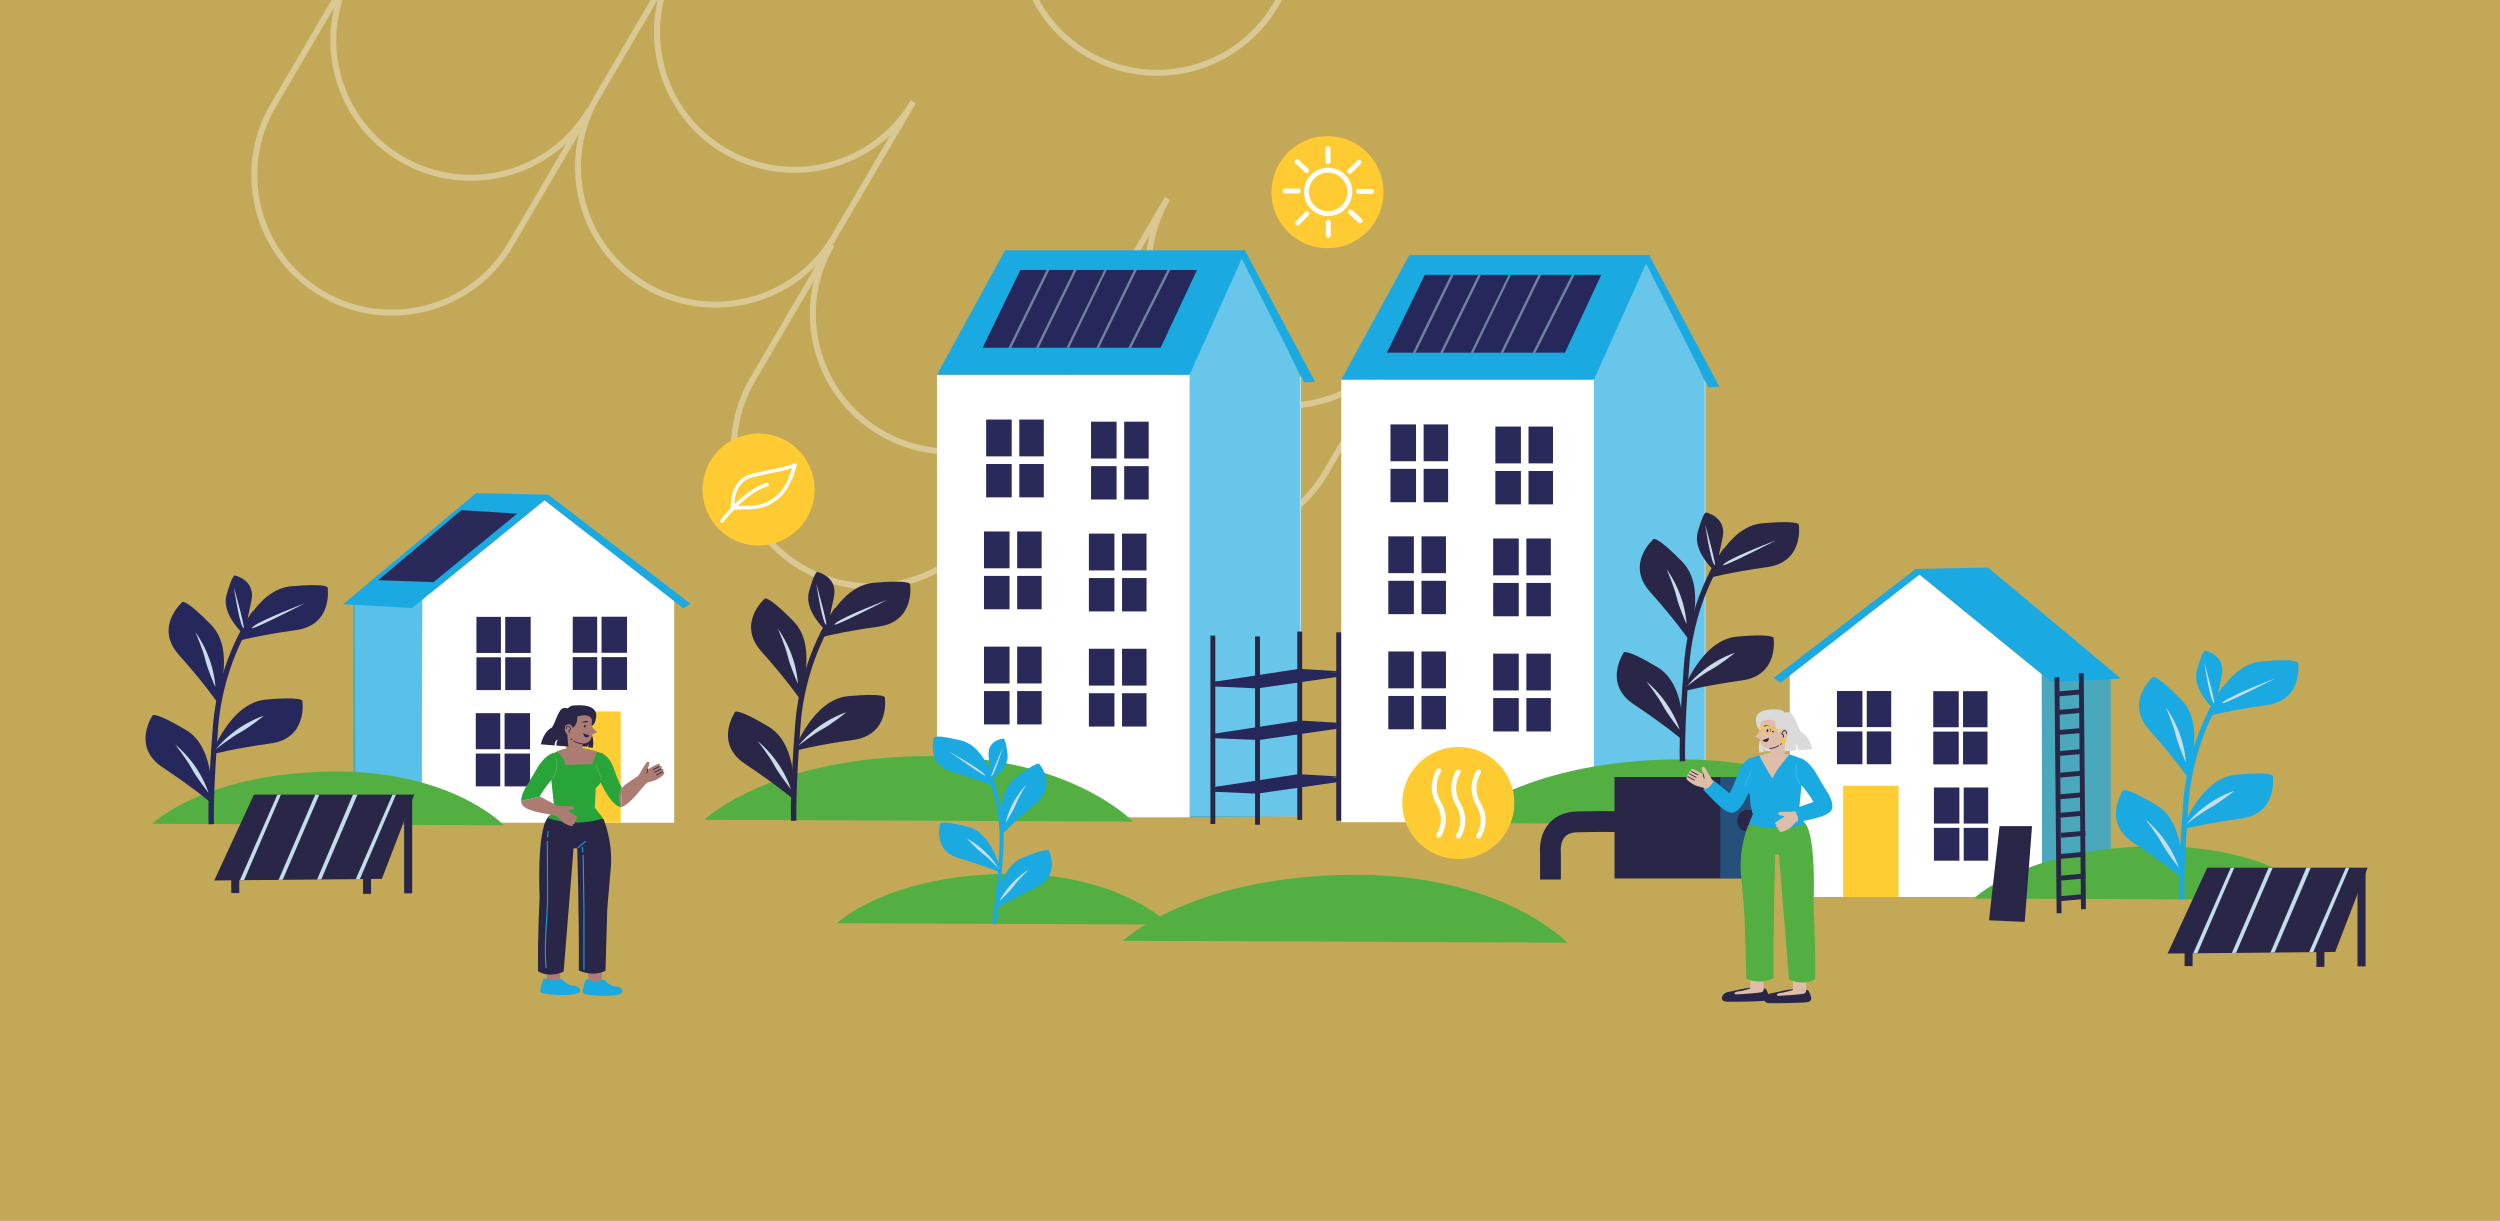 <svg xmlns="http://www.w3.org/2000/svg" xmlns:xlink="http://www.w3.org/1999/xlink" id="Calque_1" viewBox="0 0 1024 500"><rect x="0" y="0" width="1024" height="500" fill="#808080" stroke="none"/><defs><style>.cls-1,.cls-2,.cls-3,.cls-4,.cls-5,.cls-6,.cls-7,.cls-8,.cls-9{fill:none;}.cls-10{fill:#fecc32;}.cls-11{fill:#119fd8;}.cls-12{fill:#2a2647;}.cls-13{fill:#2a2648;}.cls-2{stroke-width:8.52px;}.cls-2,.cls-3,.cls-4,.cls-7,.cls-8,.cls-9{stroke-miterlimit:10;}.cls-2,.cls-8{stroke:#2a2648;}.cls-14{opacity:.73;}.cls-14,.cls-15,.cls-16{fill:#1ca9e0;}.cls-15{opacity:.66;}.cls-16{opacity:.33;}.cls-3{stroke-width:2.46px;}.cls-3,.cls-4,.cls-6,.cls-7{stroke:#fff;}.cls-4{stroke-width:3.12px;}.cls-17{fill:#53af41;}.cls-18{opacity:.19;}.cls-18,.cls-19{fill:#fff;}.cls-5{stroke:#2a2647;}.cls-5,.cls-6{stroke-linecap:round;stroke-linejoin:round;}.cls-5,.cls-9{stroke-width:.45px;}.cls-20{fill:#28a438;}.cls-6,.cls-8{stroke-width:2px;}.cls-21{fill:#c8dce9;}.cls-22{fill:#dadada;}.cls-23,.cls-24{fill:#fecc33;}.cls-25{fill:#26285b;}.cls-26{fill:#1ba9e2;}.cls-27,.cls-28{fill:#c1dcea;}.cls-29{fill:#29295a;}.cls-7{stroke-width:1.77px;}.cls-30{fill:#dfbea9;}.cls-24{opacity:.53;}.cls-31{opacity:.36;}.cls-28{opacity:.49;}.cls-32{fill:#f2cd2e;}.cls-33{fill:#ac7c72;}.cls-9{stroke:#fecc33;}.cls-34{clip-path:url(#clippath);}</style><clipPath id="clippath"><rect class="cls-1" x="79.67" y="-1.38" width="856.63" height="504.1"></rect></clipPath></defs><rect class="cls-24" x="-6.57" y="-3.58" width="1036.53" height="507.71"></rect><g class="cls-31"><g class="cls-34"><path class="cls-3" d="M296.97,61.82c-26.84-15.73-35.85-50.24-20.12-77.09l-32.36,55.23c-15.73,26.84-6.72,61.36,20.12,77.09,26.84,15.73,61.36,6.72,77.09-20.12l32.36-55.23c-15.73,26.84-50.24,35.85-77.09,20.12Z"></path><path class="cls-3" d="M360.81,177.22c-26.84-15.73-35.85-50.24-20.12-77.09l-32.36,55.23c-15.73,26.84-6.72,61.36,20.12,77.09,26.84,15.73,61.36,6.72,77.09-20.12l32.36-55.23c-15.73,26.84-50.24,35.85-77.09,20.12Z"></path><path class="cls-3" d="M498.31,158.4c-26.84-15.73-35.85-50.24-20.12-77.09l-32.36,55.23c-15.73,26.84-6.72,61.36,20.12,77.09,26.84,15.73,61.36,6.72,77.09-20.12l32.36-55.23c-15.73,26.84-50.24,35.85-77.09,20.12Z"></path><path class="cls-3" d="M477.85-33.13c-26.84-15.73-35.85-50.24-20.12-77.09l-32.36,55.23c-15.73,26.84-6.72,61.36,20.12,77.09,26.84,15.73,61.36,6.72,77.09-20.12l32.36-55.23c-15.73,26.84-50.24,35.85-77.09,20.12Z"></path><path class="cls-3" d="M164.38,65.09c-26.84-15.73-35.85-50.24-20.12-77.09l-32.36,55.23c-15.73,26.84-6.72,61.36,20.12,77.09,26.84,15.73,61.36,6.72,77.09-20.12l32.36-55.23c-15.73,26.84-50.24,35.85-77.09,20.12Z"></path></g></g><polygon class="cls-19" points="145.66 336.67 145.25 245.54 176.48 242.66 179.17 336.67 145.66 336.67"></polygon><rect class="cls-14" x="144.7" y="244.82" width="34.2" height="92.02" transform="translate(323.6 581.66) rotate(180)"></rect><path class="cls-19" d="M172.98,336.98h103.17v-91.58s-53.11-40.5-53.11-40.5l-50.06,40.79s-.38,91.29,0,91.29Z"></path><polygon class="cls-26" points="279.97 249.22 223.03 204.89 168.77 249.03 140.5 247.5 194.95 202.03 224.56 202.6 282.83 247.31 279.97 249.22"></polygon><rect class="cls-29" x="195.16" y="252.67" width="22.22" height="29.99" transform="translate(412.53 535.33) rotate(180)"></rect><rect class="cls-23" x="231.57" y="291.4" width="22.68" height="45.55" transform="translate(485.83 628.36) rotate(180)"></rect><line class="cls-7" x1="206.06" y1="251.07" x2="206.06" y2="284.1"></line><line class="cls-7" x1="217.98" y1="268.34" x2="194.46" y2="268.34"></line><rect class="cls-29" x="194.88" y="292.11" width="22.22" height="29.99" transform="translate(411.98 614.21) rotate(180)"></rect><line class="cls-7" x1="205.79" y1="290.51" x2="205.79" y2="323.54"></line><line class="cls-7" x1="217.71" y1="307.77" x2="194.19" y2="307.77"></line><rect class="cls-29" x="234.59" y="252.6" width="22.22" height="29.99" transform="translate(491.41 535.2) rotate(180)"></rect><line class="cls-7" x1="245.5" y1="251" x2="245.5" y2="284.04"></line><line class="cls-7" x1="257.42" y1="268.27" x2="233.9" y2="268.27"></line><polygon class="cls-19" points="510.49 105.54 532.86 154.74 532.86 334.35 480.85 334.35 482.67 105.15 510.49 105.54"></polygon><polygon class="cls-15" points="510.18 103.54 532.66 152.97 532.66 334.35 481.81 334.84 482.23 103.15 510.18 103.54"></polygon><rect class="cls-19" x="383.78" y="153.48" width="103.48" height="181.3"></rect><polygon class="cls-26" points="411.65 102.52 510.17 102.52 487.27 153.48 383.78 153.48 411.65 102.52"></polygon><rect class="cls-29" x="403.93" y="171.85" width="23.61" height="31.87"></rect><line class="cls-4" x1="415.95" y1="170.14" x2="415.95" y2="205.25"></line><line class="cls-4" x1="403.29" y1="188.49" x2="428.28" y2="188.49"></line><rect class="cls-29" x="446.89" y="172.72" width="23.61" height="31.87"></rect><line class="cls-4" x1="458.91" y1="171.02" x2="458.91" y2="206.12"></line><line class="cls-4" x1="446.25" y1="189.37" x2="471.24" y2="189.37"></line><rect class="cls-29" x="403.05" y="217.69" width="23.61" height="31.87"></rect><line class="cls-4" x1="415.07" y1="215.99" x2="415.07" y2="251.09"></line><line class="cls-4" x1="402.4" y1="234.33" x2="427.4" y2="234.33"></line><rect class="cls-29" x="446.01" y="218.57" width="23.61" height="31.87"></rect><line class="cls-4" x1="458.03" y1="216.86" x2="458.03" y2="251.97"></line><line class="cls-4" x1="445.37" y1="235.21" x2="470.36" y2="235.21"></line><rect class="cls-29" x="403.05" y="264.86" width="23.61" height="31.87"></rect><line class="cls-4" x1="415.07" y1="263.15" x2="415.07" y2="298.26"></line><line class="cls-4" x1="402.4" y1="281.5" x2="427.4" y2="281.5"></line><rect class="cls-29" x="446.01" y="265.73" width="23.61" height="31.87"></rect><line class="cls-4" x1="458.03" y1="264.03" x2="458.03" y2="299.14"></line><line class="cls-4" x1="445.37" y1="282.38" x2="470.36" y2="282.38"></line><polygon class="cls-25" points="402.48 142.44 417.95 110.59 490.28 110.59 475.39 142.44 402.48 142.44"></polygon><polyline class="cls-28" points="413.11 142.45 428.68 110.57 429.8 110.57 414.21 142.48"></polyline><polyline class="cls-28" points="424.32 142.44 439.9 110.55 440.99 110.6 425.43 142.47"></polyline><polyline class="cls-28" points="436.81 142.42 452.29 110.66 453.31 110.58 437.9 142.47"></polyline><polyline class="cls-28" points="449.07 142.43 464.53 110.54 465.66 110.53 450.17 142.45"></polyline><polygon class="cls-28" points="463.31 142.47 479.34 110.6 478.22 110.55 462.17 142.45 463.31 142.47"></polygon><polygon class="cls-26" points="509.92 102.55 538.61 156.34 534.24 156.66 508.06 104.84 509.92 102.55"></polygon><polygon class="cls-19" points="676.09 107.54 698.47 156.73 698.47 336.35 646.46 336.35 648.27 107.14 676.09 107.54"></polygon><polygon class="cls-15" points="675.78 105.54 698.27 154.97 698.27 335.44 646.01 335.44 647.83 105.14 675.78 105.54"></polygon><rect class="cls-19" x="549.39" y="155.48" width="103.48" height="181.3"></rect><polygon class="cls-26" points="577.26 104.51 675.78 104.51 652.87 155.48 549.39 155.48 577.26 104.51"></polygon><rect class="cls-29" x="569.54" y="173.84" width="23.61" height="31.87"></rect><line class="cls-4" x1="581.56" y1="172.14" x2="581.56" y2="207.24"></line><line class="cls-4" x1="568.89" y1="190.48" x2="593.89" y2="190.48"></line><rect class="cls-29" x="612.5" y="174.72" width="23.61" height="31.87"></rect><line class="cls-4" x1="624.52" y1="173.01" x2="624.52" y2="208.12"></line><line class="cls-4" x1="611.85" y1="191.36" x2="636.85" y2="191.36"></line><rect class="cls-29" x="568.65" y="219.69" width="23.61" height="31.87"></rect><line class="cls-4" x1="580.68" y1="217.98" x2="580.68" y2="253.09"></line><line class="cls-4" x1="568.01" y1="236.33" x2="593" y2="236.33"></line><rect class="cls-29" x="611.61" y="220.56" width="23.61" height="31.87"></rect><line class="cls-4" x1="623.64" y1="218.86" x2="623.64" y2="253.96"></line><line class="cls-4" x1="610.97" y1="237.21" x2="635.97" y2="237.21"></line><rect class="cls-29" x="568.65" y="266.85" width="23.61" height="31.87"></rect><line class="cls-4" x1="580.68" y1="265.15" x2="580.68" y2="300.25"></line><line class="cls-4" x1="568.01" y1="283.5" x2="593" y2="283.5"></line><rect class="cls-29" x="611.61" y="267.73" width="23.61" height="31.87"></rect><line class="cls-4" x1="623.64" y1="266.02" x2="623.64" y2="301.13"></line><line class="cls-4" x1="610.97" y1="284.37" x2="635.97" y2="284.37"></line><polygon class="cls-25" points="568.09 144.44 583.56 112.59 655.88 112.59 640.99 144.44 568.09 144.44"></polygon><polyline class="cls-28" points="578.71 144.44 594.29 112.56 595.41 112.56 579.82 144.48"></polyline><polyline class="cls-28" points="589.92 144.43 605.5 112.55 606.6 112.6 591.03 144.46"></polyline><polyline class="cls-28" points="602.41 144.42 617.9 112.66 618.92 112.58 603.5 144.46"></polyline><polyline class="cls-28" points="614.67 144.42 630.14 112.54 631.27 112.52 615.78 144.45"></polyline><polygon class="cls-28" points="628.92 144.46 644.94 112.6 643.83 112.55 627.78 144.45 628.92 144.46"></polygon><polygon class="cls-26" points="675.53 104.54 704.22 158.34 699.84 158.65 673.66 106.84 675.53 104.54"></polygon><path class="cls-17" d="M288.51,335.79s25.29-24.55,87.04-26.04c61.75-1.49,88.53,26.78,88.53,26.78l-175.57-.74Z"></path><path class="cls-17" d="M596.44,337.12s25.29-24.55,87.04-26.04c61.75-1.49,88.53,26.78,88.53,26.78l-175.57-.74Z"></path><path class="cls-17" d="M62.27,337.43s20.77-20.16,71.47-21.38c50.7-1.22,72.69,21.99,72.69,21.99l-144.16-.61Z"></path><rect class="cls-14" x="830.34" y="275.26" width="34.2" height="92.02"></rect><path class="cls-19" d="M836.26,367.42h-103.17s0-91.58,0-91.58l53.11-40.5,50.06,40.79s.38,91.29,0,91.29Z"></path><polygon class="cls-26" points="729.27 279.66 786.21 235.33 840.46 279.47 868.74 277.94 814.29 232.47 784.68 233.04 726.41 277.75 729.27 279.66"></polygon><rect class="cls-29" x="791.86" y="283.11" width="22.22" height="29.99"></rect><rect class="cls-23" x="754.98" y="321.84" width="22.68" height="45.55"></rect><line class="cls-7" x1="803.18" y1="281.51" x2="803.18" y2="314.55"></line><line class="cls-7" x1="791.25" y1="298.78" x2="814.78" y2="298.78"></line><rect class="cls-29" x="792.14" y="322.55" width="22.22" height="29.99"></rect><line class="cls-7" x1="803.45" y1="320.95" x2="803.45" y2="353.98"></line><line class="cls-7" x1="791.53" y1="338.21" x2="815.05" y2="338.21"></line><rect class="cls-29" x="752.42" y="283.04" width="22.22" height="29.99"></rect><line class="cls-7" x1="763.74" y1="281.44" x2="763.74" y2="314.48"></line><line class="cls-7" x1="751.82" y1="298.71" x2="775.34" y2="298.71"></line><path class="cls-17" d="M808.49,368.02s20.77-20.16,71.47-21.38c50.7-1.22,72.69,21.99,72.69,21.99l-144.16-.61Z"></path><path class="cls-26" d="M892.52,368.42l2.21-.12c0-.1-.53-10.73,1.69-39.31,2.2-28.33,15.7-46.3,15.84-46.48l-1.75-1.34c-.14.18-14.04,18.63-16.29,47.65-2.23,28.77-1.72,39.17-1.69,39.6Z"></path><path class="cls-26" d="M881.81,277.31s-11.77,10.15-1.46,21.7c10.31,11.56,15.55,19.18,15.55,19.18,0,0,7.92-21-2.34-31.49-10.25-10.49-11.75-9.39-11.75-9.39Z"></path><path class="cls-26" d="M869.61,323.74s-8.81,12.81,4.11,21.36c12.91,8.55,19.91,14.59,19.91,14.59,0,0,2.31-22.33-10.27-29.86-12.58-7.54-13.75-6.09-13.75-6.09Z"></path><path class="cls-26" d="M930.93,317.78s2.4,15.36-12.95,17.48c-15.34,2.12-24.27,4.54-24.27,4.54,0,0,7.58-21.13,22.18-22.48,14.61-1.35,15.03.46,15.03.46Z"></path><path class="cls-26" d="M941.26,271.37s2.4,15.36-12.95,17.48c-15.34,2.12-24.27,4.54-24.27,4.54,0,0,7.58-21.13,22.18-22.48,14.61-1.35,15.03.46,15.03.46Z"></path><path class="cls-26" d="M903.23,266.44s8.8,1.89,6.77,10.63c-2.03,8.74-2.58,14.06-2.58,14.06,0,0-9.86-8.48-7.56-16.66,2.3-8.18,3.36-8.03,3.36-8.03Z"></path><path class="cls-21" d="M910.87,287.32c-5.15,4.07,21.14-9.49,21.14-9.49,0,0-17.57,6.67-21.14,9.49Z"></path><path class="cls-21" d="M906.41,287.49c2.28,4.36-3.52-16.14-3.52-16.14,0,0,1.94,13.12,3.52,16.14Z"></path><path class="cls-21" d="M895.27,312.21s-.09-11.09-8.17-22.55c0,0,3.1,7.23,4.04,11.27.94,4.04,4.13,11.27,4.13,11.27Z"></path><path class="cls-21" d="M915.12,323.97s-10.69,2.94-19.69,13.7c0,0,6.19-4.86,9.86-6.8s9.83-6.89,9.83-6.89Z"></path><path class="cls-21" d="M892.45,355.44s-2.89-10.7-13.61-19.75c0,0,4.83,6.21,6.76,9.89,1.93,3.67,6.85,9.86,6.85,9.86Z"></path><path class="cls-13" d="M688.04,311.86l2.21-.12c0-.1-.53-10.73,1.69-39.31,2.2-28.33,15.7-46.3,15.84-46.48l-1.75-1.34c-.14.18-14.04,18.63-16.29,47.65-2.23,28.77-1.72,39.17-1.69,39.6Z"></path><path class="cls-13" d="M677.34,220.75s-11.77,10.15-1.46,21.7c10.31,11.56,15.55,19.18,15.55,19.18,0,0,7.92-21-2.34-31.49-10.25-10.49-11.75-9.39-11.75-9.39Z"></path><path class="cls-13" d="M665.14,267.18s-8.81,12.81,4.11,21.36c12.91,8.55,19.91,14.59,19.91,14.59,0,0,2.31-22.33-10.27-29.86-12.58-7.54-13.75-6.09-13.75-6.09Z"></path><path class="cls-13" d="M726.46,261.22s2.4,15.36-12.95,17.48-24.27,4.54-24.27,4.54c0,0,7.58-21.13,22.18-22.48,14.61-1.35,15.03.46,15.03.46Z"></path><path class="cls-13" d="M736.79,214.81s2.4,15.36-12.95,17.48c-15.34,2.12-24.27,4.54-24.27,4.54,0,0,7.58-21.13,22.18-22.48,14.61-1.35,15.03.46,15.03.46Z"></path><path class="cls-13" d="M698.76,209.88s8.8,1.89,6.77,10.63c-2.03,8.74-2.58,14.06-2.58,14.06,0,0-9.86-8.48-7.56-16.66,2.3-8.18,3.36-8.03,3.36-8.03Z"></path><path class="cls-21" d="M706.39,230.76c-5.15,4.07,21.14-9.49,21.14-9.49,0,0-17.57,6.67-21.14,9.49Z"></path><path class="cls-21" d="M701.93,230.92c2.28,4.36-3.52-16.14-3.52-16.14,0,0,1.94,13.12,3.52,16.14Z"></path><path class="cls-21" d="M690.8,255.65s-.09-11.09-8.17-22.55c0,0,3.1,7.23,4.04,11.27.94,4.04,4.13,11.27,4.13,11.27Z"></path><path class="cls-21" d="M710.65,267.4s-10.69,2.94-19.69,13.7c0,0,6.19-4.86,9.86-6.8,3.66-1.95,9.83-6.89,9.83-6.89Z"></path><path class="cls-21" d="M687.97,298.87s-2.89-10.7-13.61-19.75c0,0,4.83,6.21,6.76,9.89,1.93,3.67,6.85,9.86,6.85,9.86Z"></path><path class="cls-13" d="M324.02,336.25l2.21-.12c0-.1-.53-10.73,1.69-39.31,2.2-28.33,15.7-46.3,15.84-46.48l-1.75-1.34c-.14.18-14.04,18.63-16.29,47.65-2.23,28.77-1.72,39.17-1.69,39.6Z"></path><path class="cls-13" d="M313.32,245.13s-11.77,10.15-1.46,21.7c10.31,11.56,15.55,19.18,15.55,19.18,0,0,7.92-21-2.34-31.49-10.25-10.49-11.75-9.39-11.75-9.39Z"></path><path class="cls-13" d="M301.11,291.57s-8.81,12.81,4.11,21.36c12.91,8.55,19.91,14.59,19.91,14.59,0,0,2.31-22.33-10.27-29.86-12.58-7.54-13.75-6.09-13.75-6.09Z"></path><path class="cls-13" d="M362.43,285.6s2.4,15.36-12.95,17.48-24.27,4.54-24.27,4.54c0,0,7.58-21.13,22.18-22.48,14.61-1.35,15.03.46,15.03.46Z"></path><path class="cls-13" d="M372.77,239.19s2.4,15.36-12.95,17.48c-15.34,2.12-24.27,4.54-24.27,4.54,0,0,7.58-21.13,22.18-22.48,14.61-1.35,15.03.46,15.03.46Z"></path><path class="cls-13" d="M334.74,234.26s8.8,1.89,6.77,10.63c-2.03,8.74-2.58,14.06-2.58,14.06,0,0-9.86-8.48-7.56-16.66,2.3-8.18,3.36-8.03,3.36-8.03Z"></path><path class="cls-21" d="M342.37,255.14c-5.15,4.07,21.14-9.49,21.14-9.49,0,0-17.57,6.67-21.14,9.49Z"></path><path class="cls-21" d="M337.91,255.31c2.28,4.36-3.52-16.14-3.52-16.14,0,0,1.94,13.12,3.52,16.14Z"></path><path class="cls-21" d="M326.78,280.04s-.09-11.09-8.17-22.55c0,0,3.1,7.23,4.04,11.27.94,4.04,4.13,11.27,4.13,11.27Z"></path><path class="cls-21" d="M346.63,291.79s-10.69,2.94-19.69,13.7c0,0,6.19-4.86,9.86-6.8,3.66-1.95,9.83-6.89,9.83-6.89Z"></path><path class="cls-21" d="M323.95,323.26s-2.89-10.7-13.61-19.75c0,0,4.83,6.21,6.76,9.89,1.93,3.67,6.85,9.86,6.85,9.86Z"></path><path class="cls-25" d="M85.44,337.66l2.21-.12c0-.1-.53-10.73,1.69-39.31,2.2-28.33,15.7-46.3,15.84-46.48l-1.75-1.34c-.14.18-14.04,18.63-16.29,47.65-2.23,28.77-1.72,39.17-1.69,39.6Z"></path><path class="cls-25" d="M74.74,246.55s-11.77,10.15-1.46,21.7c10.31,11.56,15.55,19.18,15.55,19.18,0,0,7.92-21-2.34-31.49-10.25-10.49-11.75-9.39-11.75-9.39Z"></path><path class="cls-25" d="M62.53,292.98s-8.81,12.81,4.11,21.36c12.91,8.55,19.91,14.59,19.91,14.59,0,0,2.31-22.33-10.27-29.86-12.58-7.54-13.75-6.09-13.75-6.09Z"></path><path class="cls-25" d="M123.85,287.02s2.4,15.36-12.95,17.48-24.27,4.54-24.27,4.54c0,0,7.58-21.13,22.18-22.48,14.61-1.35,15.03.46,15.03.46Z"></path><path class="cls-25" d="M134.19,240.61s2.4,15.36-12.95,17.48c-15.34,2.12-24.27,4.54-24.27,4.54,0,0,7.58-21.13,22.18-22.48,14.61-1.35,15.03.46,15.03.46Z"></path><path class="cls-25" d="M96.16,235.68s8.8,1.89,6.77,10.63c-2.03,8.74-2.58,14.06-2.58,14.06,0,0-9.86-8.48-7.56-16.66,2.3-8.18,3.36-8.03,3.36-8.03Z"></path><path class="cls-21" d="M103.79,256.56c-5.15,4.07,21.14-9.49,21.14-9.49,0,0-17.57,6.67-21.14,9.49Z"></path><path class="cls-21" d="M99.33,256.73c2.28,4.36-3.52-16.14-3.52-16.14,0,0,1.94,13.12,3.52,16.14Z"></path><path class="cls-21" d="M88.2,281.45s-.09-11.09-8.17-22.55c0,0,3.1,7.23,4.04,11.27.94,4.04,4.13,11.27,4.13,11.27Z"></path><path class="cls-21" d="M108.05,293.21s-10.69,2.94-19.69,13.7c0,0,6.19-4.86,9.86-6.8,3.66-1.95,9.83-6.89,9.83-6.89Z"></path><path class="cls-21" d="M85.37,324.68s-2.89-10.7-13.61-19.75c0,0,4.83,6.21,6.76,9.89,1.93,3.67,6.85,9.86,6.85,9.86Z"></path><rect class="cls-13" x="661.31" y="318.28" width="64.75" height="41.55"></rect><rect class="cls-16" x="704.61" y="318.28" width="21.72" height="41.55"></rect><path class="cls-2" d="M635.07,360.25v-10.7s-1.57-12.59,11.02-12.91c12.59-.31,21.4,0,21.4,0"></path><line class="cls-2" x1="714.39" y1="336.01" x2="733.28" y2="336.01"></line><ellipse class="cls-13" cx="715.51" cy="336.12" rx="4.01" ry="4.35"></ellipse><polygon class="cls-13" points="87.76 360.64 104.01 325.48 169.68 325.48 156.41 359.98 87.76 360.64"></polygon><rect class="cls-13" x="94.72" y="358.48" width="3.28" height="7.3"></rect><rect class="cls-13" x="148.7" y="358.82" width="3.28" height="7.3"></rect><rect class="cls-13" x="165.53" y="327.29" width="3.3" height="38.62"></rect><polyline class="cls-27" points="98.28 360.5 113.59 325.52 115.07 325.48 99.97 360.5"></polyline><polyline class="cls-27" points="114.1 360.41 129.14 325.46 130.79 325.52 115.81 360.35"></polyline><polyline class="cls-27" points="129.86 360.31 144.58 325.48 146.43 325.43 131.62 360.16"></polyline><polyline class="cls-27" points="145.73 360.08 160.76 325.48 162.17 325.52 147.41 360.08"></polyline><polygon class="cls-13" points="887.85 390.57 904.1 355.41 969.77 355.41 956.5 389.91 887.85 390.57"></polygon><rect class="cls-13" x="894.81" y="388.41" width="3.28" height="7.3"></rect><rect class="cls-13" x="948.79" y="388.74" width="3.28" height="7.3"></rect><rect class="cls-13" x="965.63" y="357.22" width="3.3" height="38.62"></rect><polyline class="cls-27" points="898.37 390.42 913.69 355.45 915.16 355.41 900.06 390.42"></polyline><polyline class="cls-27" points="914.19 390.33 929.23 355.38 930.89 355.45 915.9 390.28"></polyline><polyline class="cls-27" points="929.96 390.24 944.67 355.41 946.52 355.36 931.71 390.09"></polyline><polyline class="cls-27" points="945.82 390 960.86 355.41 962.27 355.45 947.5 390"></polyline><path class="cls-17" d="M460.04,385.35s26.21-25.44,90.21-26.99,91.75,27.76,91.75,27.76l-181.96-.77Z"></path><path class="cls-17" d="M342.88,378.13s19.61-19.03,67.48-20.18c47.87-1.15,68.63,20.76,68.63,20.76l-136.1-.58Z"></path><polygon class="cls-29" points="211.83 210.38 188.99 208.95 154.9 237.65 177.58 238.45 211.83 210.38"></polygon><line class="cls-8" x1="842.52" y1="277.41" x2="843.4" y2="374.07"></line><line class="cls-8" x1="852.49" y1="275.75" x2="853.38" y2="372.41"></line><line class="cls-8" x1="842.41" y1="284.28" x2="852.38" y2="283.4"></line><line class="cls-8" x1="842.85" y1="291.82" x2="852.83" y2="290.93"></line><line class="cls-8" x1="843.29" y1="300.02" x2="853.27" y2="299.14"></line><line class="cls-8" x1="843.07" y1="308.67" x2="853.05" y2="307.78"></line><line class="cls-8" x1="843.29" y1="317.54" x2="853.27" y2="316.65"></line><line class="cls-8" x1="843.29" y1="326.4" x2="853.27" y2="325.52"></line><line class="cls-8" x1="843.74" y1="333.94" x2="853.71" y2="333.05"></line><line class="cls-8" x1="844.18" y1="342.14" x2="854.16" y2="341.26"></line><line class="cls-8" x1="843.96" y1="350.79" x2="853.93" y2="349.9"></line><line class="cls-8" x1="844.18" y1="359.66" x2="854.16" y2="358.77"></line><line class="cls-8" x1="843.96" y1="368.08" x2="853.93" y2="367.2"></line><polygon class="cls-13" points="814.7 376.95 819.02 338.38 832.32 338.38 829.33 377.62 814.7 376.95"></polygon><line class="cls-8" x1="496.79" y1="337.49" x2="496.79" y2="260.34"></line><line class="cls-8" x1="515.08" y1="337.82" x2="515.08" y2="260.67"></line><line class="cls-8" x1="548.33" y1="336.16" x2="548.33" y2="259.01"></line><line class="cls-8" x1="532.37" y1="335.83" x2="532.37" y2="258.68"></line><polygon class="cls-25" points="497.12 279.29 515.08 279.96 548.99 274.97 532.04 273.97 497.12 279.29"></polygon><polygon class="cls-25" points="497.12 281.18 515.08 281.95 548.22 277.19 547.89 275.3 537.47 275.64 497.12 279.29 497.12 281.18"></polygon><polygon class="cls-25" points="497.56 300.47 515.52 301.13 549.44 296.14 532.48 295.14 497.56 300.47"></polygon><polygon class="cls-25" points="497.56 302.35 515.52 303.13 548.66 298.36 548.33 296.48 537.91 296.81 497.56 300.47 497.56 302.35"></polygon><polygon class="cls-25" points="497.01 322.41 514.96 323.08 548.88 318.09 531.92 317.09 497.01 322.41"></polygon><polygon class="cls-25" points="497.01 324.3 514.96 325.07 548.11 320.31 547.78 318.42 537.36 318.76 497.01 322.41 497.01 324.3"></polygon><path class="cls-26" d="M407.88,378.71l-1.61-.33c.02-.08,1.56-7.84,3.02-29.1,1.46-21.08-6.53-35.76-6.61-35.91l1.43-.8c.08.15,8.3,15.23,6.81,36.82-1.48,21.41-2.99,29-3.05,29.31Z"></path><path class="cls-26" d="M425.64,312.85s7.56,8.74-1.28,16.12c-8.84,7.38-13.52,12.42-13.52,12.42,0,0-3.54-16.31,5.14-22.91,8.68-6.6,9.66-5.63,9.66-5.63Z"></path><path class="cls-26" d="M429.58,348.33s5.09,10.38-5.34,15.27c-10.43,4.89-16.23,8.57-16.23,8.57,0,0,.72-16.67,10.8-20.85,10.07-4.18,10.78-2.99,10.78-2.99Z"></path><path class="cls-26" d="M385.12,337.28s-3.43,11.04,7.63,14.26c11.05,3.23,17.36,5.97,17.36,5.97,0,0-3.28-16.36-13.88-18.94s-11.11-1.29-11.11-1.29Z"></path><path class="cls-26" d="M382.56,302.02s-3.43,11.04,7.63,14.26c11.05,3.23,17.36,5.97,17.36,5.97,0,0-3.28-16.36-13.88-18.94-10.6-2.58-11.11-1.29-11.11-1.29Z"></path><path class="cls-26" d="M411.07,302.52s-6.68.43-6.13,7.08c.55,6.65.37,10.62.37,10.62,0,0,8.17-5.17,7.37-11.43-.8-6.27-1.6-6.27-1.6-6.27Z"></path><path class="cls-21" d="M403.18,317.05c3.35,3.55-14.52-9.27-14.52-9.27,0,0,12.2,6.81,14.52,9.27Z"></path><path class="cls-21" d="M406.45,317.66c-2.15,2.96,4.34-11.49,4.34-11.49,0,0-2.85,9.44-4.34,11.49Z"></path><path class="cls-21" d="M411.95,337.06s1.27-8.14,8.46-15.7c0,0-3.07,4.98-4.2,7.85s-4.26,7.84-4.26,7.84Z"></path><path class="cls-21" d="M396.08,343.55s7.54,3.32,12.99,12.21c0,0-4.03-4.24-6.51-6.07-2.48-1.83-6.48-6.14-6.48-6.14Z"></path><path class="cls-21" d="M409.34,369.16s3.29-7.56,12.15-13.05c0,0-4.23,4.05-6.04,6.54-1.82,2.49-6.11,6.51-6.11,6.51Z"></path><circle class="cls-10" cx="310.72" cy="200.52" r="22.95"></circle><path class="cls-19" d="M325.27,189.77c-2.08,1.08-4.76,1.63-8.83,2.46-2.25.46-5.05,1.03-8.36,1.82-9.26,2.22-8.79,12.94-8.72,13.99-2.5,2.63-4.07,4.75-4.22,4.95-.24.32-.17.77.15,1.01.13.09.28.14.43.14.22,0,.44-.1.58-.29.04-.05,1.71-2.31,4.38-5.08.56-.01,1.54-.05,3.1-.14,5.97.07,9.91-.11,15.23-4.5,5.21-4.3,7.22-13.19,7.31-13.56.06-.27-.04-.56-.27-.73-.22-.17-.52-.2-.77-.07ZM318.08,203.01c-4.95,4.09-8.49,4.25-14.32,4.17-.02,0-.03,0-.05,0-.6.03-1.11.06-1.55.08,3.31-3.2,7.68-6.66,12.25-8.1.38-.12.59-.52.47-.9-.12-.38-.52-.59-.9-.47-5.05,1.59-9.75,5.39-13.21,8.79.09-2.93,1.03-9.56,7.63-11.14,3.29-.79,5.96-1.33,8.31-1.81,3.35-.68,5.79-1.18,7.79-1.95-.78,2.65-2.8,8.33-6.43,11.33Z"></path><circle class="cls-10" cx="597.32" cy="328.9" r="22.95"></circle><path class="cls-6" d="M589.33,315.72s-4.21,6.21,0,13.3c4.21,7.09,0,13.08,0,13.08"></path><path class="cls-6" d="M597.31,316.16s-4.21,6.21,0,13.3,0,13.08,0,13.08"></path><path class="cls-6" d="M605.62,316.16s-4.21,6.21,0,13.3,0,13.08,0,13.08"></path><circle class="cls-10" cx="543.74" cy="78.71" r="22.95"></circle><circle class="cls-6" cx="544.01" cy="78.6" r="8.9"></circle><line class="cls-6" x1="526.4" y1="78.24" x2="531.72" y2="78.24"></line><line class="cls-6" x1="556.49" y1="78.4" x2="561.81" y2="78.4"></line><line class="cls-6" x1="543.94" y1="60.94" x2="543.99" y2="66.26"></line><line class="cls-6" x1="544.05" y1="91.04" x2="544.1" y2="96.36"></line><line class="cls-6" x1="531.27" y1="66.21" x2="535.17" y2="69.83"></line><line class="cls-6" x1="553.21" y1="86.81" x2="557.11" y2="90.43"></line><line class="cls-6" x1="556.65" y1="66.42" x2="552.89" y2="70.18"></line><line class="cls-6" x1="535.25" y1="87.58" x2="531.48" y2="91.34"></line><rect class="cls-33" x="223.97" y="397.92" width="5.39" height="4.29" transform="translate(453.32 800.13) rotate(180)"></rect><rect class="cls-33" x="241.08" y="397.76" width="5.39" height="4.29" transform="translate(487.54 799.81) rotate(180)"></rect><path class="cls-12" d="M247.18,335.48s4.04,9.15,2.97,20.44c-1.07,11.29-1.43,16.99-1.43,16.99l-.71,24.68s-4.48,2.77-10.93-.08c.2-20.91-.65-50.03-.65-50.03l-1.49-.06-4.08,50.56s-5.62,2.85-10.46-.16c-.24-14.66.63-30.03.63-30.03,0,0-1.35-27.21,3.41-33.04,4.75-5.82,22.74.71,22.74.71Z"></path><path class="cls-11" d="M236.72,347.44c-.07,0-.14-.03-.18-.09-.08-.1-.06-.25.03-.33l3.09-2.5c.1-.08.25-.06.33.03.08.1.06.25-.03.33l-3.09,2.5s-.09.05-.15.05Z"></path><path class="cls-11" d="M223.65,396.56c-.12,0-.22-.09-.23-.21-.61-6-.07-14.79.33-21.2.17-2.73.3-4.89.3-6.15,0-4.15-.08-24.2-.08-24.4,0-.13.1-.23.23-.23h0c.13,0,.23.1.23.23,0,.2.08,20.25.08,24.4,0,1.27-.13,3.44-.3,6.18-.4,6.4-.94,15.17-.33,21.13.01.13-.08.24-.21.26,0,0-.02,0-.02,0Z"></path><path class="cls-11" d="M224.25,343s-.02,0-.03,0c-.13-.02-.21-.14-.2-.26l.32-2.14c.02-.13.14-.21.26-.2.13.02.21.14.2.26l-.32,2.14c-.02.12-.12.2-.23.2Z"></path><path class="cls-11" d="M238.7,349.18c-.12,0-.22-.09-.23-.21l-.16-1.9c-.01-.13.08-.24.21-.25.13-.02.24.08.25.21l.16,1.9c.01.13-.08.24-.21.25,0,0-.01,0-.02,0Z"></path><path class="cls-11" d="M239.18,397.35c-.13,0-.23-.1-.23-.23v-24.72l-.32-22.1c0-.13.1-.23.23-.24.12-.01.23.1.24.23l.32,22.1v24.72c0,.13-.1.23-.23.23Z"></path><path class="cls-12" d="M242.28,300.64s.98,2.02.68,4.58l-.15,1.1-1.9-.27.15-1.28-.56,1.04-2.5-.12.3-1.6,3.98-3.45Z"></path><polygon class="cls-33" points="238.59 304.49 238.49 308.17 232.25 308.17 232.09 301.9 238.59 304.49"></polygon><path class="cls-33" d="M229.91,297.08c0,1.9.48,4.28,3.24,6.01,1.74,1.3,4.02,1.48,5.73,1.48,2.26,0,3.28-1.53,3.73-3.56.17-.77.26-1.61.3-2.47.02-.49-.65-.66-.65-1.15.86-5.86-2.23-6.83-5.83-6.83s-6.52,2.92-6.52,6.52Z"></path><path class="cls-20" d="M247.04,335.16c-11.01,3.94-22.5,0-22.5,0l2.5-3.95-2.28-21.87s6.16-3.11,10.79-3.11,11.47,2.48,11.47,2.48c0,0,3.35,8.44-3.01,14.14-.24,6.02-.4,7.94-.4,7.94l3.42,4.37Z"></path><path class="cls-33" d="M254.4,330.54c3.72-.78,8.73-8.31,10.7-10.03-.7-3.12-3.49-2.8-3.49-2.8,0,0-5.79,3.5-6.77,4.97"></path><path class="cls-20" d="M254.4,330.54c-2.92.19-6.84-7.02-6.84-7.02l-3.42-6.5,1.78-8.58s3.42.26,5.65,6.76,3.27,7.47,3.27,7.47c0,0-1.95,1.65-.45,7.86Z"></path><path class="cls-33" d="M242.26,297.4c.94,1.64,2.6,2.24,2.17,2.57s-1.8.84-1.8.84c0,0-1.32-5.05-.38-3.41Z"></path><path class="cls-12" d="M241.45,301.3l-2.52-.95s.08,1.6,1.17,1.64,1.35-.69,1.35-.69Z"></path><path class="cls-12" d="M238.58,304.86s0,0-.01,0c-.09,0-2.21-.17-3.6-1.26-.08-.06-.09-.17-.03-.24.06-.08.17-.09.24-.03,1.31,1.02,3.39,1.19,3.41,1.19.1,0,.17.09.16.19,0,.09-.08.16-.17.16Z"></path><path class="cls-12" d="M234.3,303.19s-.08-.01-.12-.04l-.4-.36c-.07-.06-.08-.17-.01-.25.06-.07.17-.08.25-.01l.4.36c.07.06.08.17.01.25-.03.04-.08.06-.13.06Z"></path><ellipse class="cls-12" cx="239.55" cy="297.44" rx=".35" ry=".56"></ellipse><path class="cls-12" d="M238.96,295.96c.62-.15,1.56-.12,1.56-.12,0,0,.34.01.4-.24s-.71-.37-1.2-.28-1.02.36-1.14.49-.04.24.39.15Z"></path><path class="cls-33" d="M264.45,321.15l.44-.56s3.4-.8,4.05-1.29-1.61-4.83-1.61-4.83l-2.04.51-.79-.76-1.09.46-1.17,1.86-.97,1.48s1.1,2.19,3.2,3.12Z"></path><path class="cls-33" d="M265.02,315.54s1.41-3.03.83-3.37-1.1,0-1.44.65-1.61,2.43-1.82,3.56"></path><path class="cls-33" d="M269.65,318.91s2.56-1.48,2.48-2.36-.74-.38-.74-.38c0,0,.57-.69.27-1.08s-1-.04-1-.04c0,0,.69-.67.33-1.07s-.95-.07-.95-.07c0,0,.54-.72-.01-1.03s-4.01,1.89-4.01,1.89l2.11,4.74s.49,0,1.52-.61Z"></path><path class="cls-12" d="M267.5,315.48c-.06,0-.12-.03-.15-.09-.05-.08-.02-.19.07-.24l2.54-1.39c.08-.05.19-.01.24.07.05.08.02.19-.07.24l-2.54,1.39s-.06.02-.08.02Z"></path><path class="cls-12" d="M268.19,316.5c-.06,0-.12-.03-.15-.09-.05-.08-.02-.19.07-.24l2.55-1.39c.09-.05.19-.01.24.07.05.08.02.19-.07.24l-2.55,1.39s-.06.02-.08.02Z"></path><path class="cls-12" d="M268.89,317.61c-.06,0-.12-.03-.15-.09-.05-.08-.02-.19.07-.24l2.54-1.39c.09-.05.19-.01.24.07.05.08.02.19-.07.24l-2.54,1.39s-.06.02-.08.02Z"></path><path class="cls-12" d="M264.93,316.8s-.04,0-.07-.01c-.09-.04-.13-.14-.1-.23.32-.78.34-1.56.34-1.57,0-.1.08-.17.18-.17.1,0,.17.08.17.18,0,.03-.02.86-.37,1.69-.03.07-.09.11-.16.11Z"></path><path class="cls-12" d="M243.64,295.87c-.44,1.19-1.38,1.53-1.38,1.53,0,0,.17-1.34.12-2.62-.12-.4-.34-.79-.68-1.12-1.45-1.39-5.3-.18-5.3-.18,0,0,.39,3.06-1.57,4.4s-2.44,1.28-2.44,1.28c0,0-.02,4.36.46,6.64l-4.91-.41s-.27-1.37.59-2.38c0,0-1.31-.03-1.37,2.32l-5.61-.45s.98-5.17,4.55-6.92c1.62-2.43,2.59-7.56,4.75-7.91.91-.24,1.72.14,1.72.14,0,0,.77-1.14,2.38-1.23s8.5-.77,9.23,3.47c.14.81-.1,2.26-.53,3.45Z"></path><path class="cls-33" d="M234.57,298.09s-.62-1.71-1.92-1.42-1.62,1.79-1.12,3,1.87,2,1.87,2"></path><path class="cls-12" d="M233.21,300.28c-.06,0-.12-.03-.15-.08-.01-.02-.28-.47-.14-.91.1-.31.45-.55.64-.67-.14-.38-.49-1.04-.94-1.02-.12,0-.23.05-.31.13-.22.23-.25.7-.25.86,0,.1-.07.18-.17.18-.11,0-.18-.07-.18-.17,0-.03-.02-.73.34-1.11.15-.16.33-.24.55-.24.87,0,1.31,1.34,1.33,1.4.03.08-.01.17-.09.21-.14.07-.52.3-.6.54-.09.28.1.61.1.62.05.08.02.19-.06.24-.03.02-.06.03-.09.03Z"></path><path class="cls-33" d="M213.46,328.06c.03.76.25,1.45.76,1.99,2.62,2.74,11.16,3.36,13.66,4.12,2.28-2.24,1.01-3.85,1.01-3.85l-7.76-4.05"></path><path class="cls-20" d="M213.46,328.06c-.11-3.14,3.11-7.52,3.11-7.52l3.71-6.33s2.77-4.79,6.18-5.66l2.04,2.65s1.58,3.04-2.75,8.36c-4.34,5.32-4.62,6.72-4.62,6.72"></path><path class="cls-33" d="M227.23,334.07l.66.11s2.2,2.43,2.9,2.74,3.23-3.51,3.23-3.51l-1.35-1.44.27-.99-.88-.69-2.06-.12-1.66-.13s-1.3,1.89-1.11,4.03Z"></path><path class="cls-33" d="M232.09,331.99s3.12-.22,3.14-.85-.5-.91-1.19-.89-2.72-.22-3.74.12"></path><path class="cls-33" d="M231.43,337.32s2.37,1.43,3.06.97-.03-.78-.03-.78c0,0,.82.16,1-.27s-.42-.84-.42-.84c0,0,.86.27,1.03-.21s-.37-.81-.37-.81c0,0,.84.12.84-.48s-3.37-2.43-3.37-2.43l-2.93,3.88s.22.4,1.19.97Z"></path><path class="cls-18" d="M246.19,319.54c-.1,0-.17-.08-.17-.17,0-1.9-1.89-4.67-1.91-4.69-.03-.04-.04-.09-.03-.14l.28-1.23c.02-.09.11-.15.21-.13.09.02.15.11.13.21l-.26,1.15c.3.44,1.93,2.96,1.93,4.83,0,.1-.08.17-.17.17Z"></path><path class="cls-18" d="M226.42,318.98s-.08-.02-.12-.05c-.07-.06-.08-.18-.01-.25.02-.03,2.46-2.78,1.31-7.85-.02-.09.04-.19.13-.21.09-.02.19.04.21.13,1.19,5.26-1.28,8.04-1.39,8.16-.03.04-.08.06-.13.06Z"></path><path class="cls-33" d="M231.55,313.31l11.01-.35,1.97-5.1s-5.34-1.64-8.99-1.63-7.59,1.51-7.59,1.51c0,0,3.25,2.2,3.59,5.56Z"></path><path class="cls-33" d="M254.85,322.68s-2.67,2.83-.45,7.86"></path><path class="cls-26" d="M221.42,404.96s.68-3.89,1.48-4.14,2.41.86,3.33.8,3.64-.74,3.64-.74c0,0,2.72,2.47,3.77,2.66s3.64.19,4.01,1.85-2.9,1.98-5.74,2.16-9.76-.37-10.31-.99-.19-1.61-.19-1.61Z"></path><path class="cls-26" d="M238.76,405.31s.68-3.89,1.48-4.14,2.41.86,3.33.8,3.64-.74,3.64-.74c0,0,2.72,2.47,3.77,2.66s3.64.19,4.01,1.85-2.9,1.98-5.74,2.16-9.76-.37-10.31-.99-.19-1.61-.19-1.61Z"></path><path class="cls-12" d="M723.27,405.05s1.44,2.37,1.18,3.56c-.26,1.19-.98,1.26-2.75,1.41s-10.48.37-14.21.3-2.23-3.71.66-4.08,9.83-2.89,15.13-1.19Z"></path><path class="cls-30" d="M716.95,404.92s-3.6,1.1-5.09,1.2-1.99,1.19-.7,1.19,9.34-.59,10.33-.89.95-1.49.95-1.49"></path><path class="cls-12" d="M740.66,405.64s1.44,2.37,1.18,3.56-.98,1.26-2.75,1.41-10.48.37-14.21.3-2.23-3.71.66-4.08c2.88-.37,9.83-2.89,15.13-1.19Z"></path><rect class="cls-30" x="734.34" y="401.16" width="5.49" height="4.35"></rect><rect class="cls-30" x="716.89" y="401" width="5.49" height="4.35"></rect><path class="cls-30" d="M734.34,405.51s-3.6,1.1-5.09,1.2-1.99,1.19-.7,1.19,9.34-.59,10.33-.89.95-1.49.95-1.49"></path><path class="cls-17" d="M716.16,337.85s-4.12,9.28-3.03,20.72c1.09,11.45,1.45,17.23,1.45,17.23l.73,25.02s4.56,2.81,11.15-.08c-.2-21.21.67-50.73.67-50.73l1.51-.06,4.16,51.27s5.74,2.89,10.66-.16c.24-14.86-.65-30.44-.65-30.44,0,0,1.37-27.59-3.47-33.5-4.85-5.9-23.18.72-23.18.72Z"></path><path class="cls-22" d="M721.16,302.52s-1,2.05-.7,4.64l.15,1.11,1.94-.27-.15-1.3.58,1.05,2.54-.12-.3-1.63-4.06-3.49Z"></path><polygon class="cls-30" points="724.92 306.43 725.01 310.16 730.94 310.16 731.1 303.8 724.92 306.43"></polygon><path class="cls-30" d="M733.77,298.92c0,1.92-.49,4.34-3.31,6.09-1.77,1.32-4.1,1.5-5.84,1.5-2.3,0-3.35-1.55-3.81-3.61-.17-.78-.26-1.63-.31-2.5-.02-.49.67-.67.67-1.16-.88-5.95,2.28-6.93,5.95-6.93,3.67,0,6.65,2.96,6.65,6.61Z"></path><path class="cls-26" d="M716.3,337.52c11.23,3.99,22.94,0,22.94,0l-2.55-4.01,2.32-22.17s-6.28-3.15-11-3.15-11.7,2.51-11.7,2.51c0,0-6.11,8.86.38,14.64.24,6.1,1.29,8.1,1.29,8.1l-1.69,4.07Z"></path><path class="cls-26" d="M717.43,310.44s-3.49.26-5.76,6.85c-2.27,6.59-3.33,7.58-3.33,7.58l-6.6-5.37s-3.35.9-4.06,4.07c2.01,1.75,7.33,8.48,11.12,9.27s6.97-7.11,6.97-7.11l3.49-6.59"></path><path class="cls-30" d="M721.18,299.24c-.96,1.67-2.65,2.27-2.22,2.6s1.83.85,1.83.85c0,0,1.35-5.12.38-3.46Z"></path><path class="cls-12" d="M722,303.19l2.56-.96s-.08,1.63-1.19,1.67-1.37-.7-1.37-.7Z"></path><path class="cls-12" d="M724.93,306.8s0,0,.01,0c.09,0,2.25-.18,3.67-1.28.08-.06.09-.17.03-.25-.06-.08-.17-.09-.25-.03-1.34,1.04-3.46,1.21-3.48,1.21-.1,0-.17.09-.16.19,0,.09.09.16.18.16Z"></path><path class="cls-12" d="M729.29,305.11s.08-.01.12-.04l.41-.36c.07-.06.08-.18.01-.25-.07-.07-.18-.08-.25-.01l-.41.36c-.07.06-.08.18-.01.25.04.04.08.06.13.06Z"></path><ellipse class="cls-12" cx="723.94" cy="299.28" rx=".36" ry=".57"></ellipse><path class="cls-12" d="M724.54,297.78c-.64-.15-1.59-.12-1.59-.12,0,0-.35.02-.41-.24s.73-.38,1.23-.29,1.05.36,1.17.5.05.24-.39.15Z"></path><path class="cls-30" d="M698.55,323.32l-.45-.57s-3.47-.81-4.13-1.31,1.65-4.89,1.65-4.89l2.08.52.81-.77,1.12.47,1.19,1.88.99,1.5s-1.12,2.22-3.26,3.16Z"></path><path class="cls-30" d="M697.97,317.63s-1.44-3.07-.85-3.42,1.12,0,1.47.66,1.64,2.46,1.86,3.61"></path><path class="cls-30" d="M693.25,321.05s-2.61-1.5-2.53-2.39.75-.38.75-.38c0,0-.59-.7-.27-1.09s1.02-.04,1.02-.04c0,0-.71-.68-.34-1.09s.97-.08.97-.08c0,0-.55-.73.01-1.04s4.09,1.92,4.09,1.92l-2.15,4.81s-.5,0-1.55-.62Z"></path><path class="cls-12" d="M695.44,317.57c.06,0,.12-.03.16-.09.05-.09.02-.19-.07-.24l-2.59-1.41c-.09-.05-.19-.02-.24.07-.05.09-.02.19.07.24l2.59,1.41s.06.02.09.02Z"></path><path class="cls-12" d="M694.74,318.6c.06,0,.12-.03.16-.09.05-.09.02-.19-.07-.24l-2.6-1.41c-.09-.05-.19-.02-.24.07-.05.09-.02.19.07.24l2.6,1.41s.06.02.09.02Z"></path><path class="cls-12" d="M694.02,319.73c.06,0,.12-.03.16-.09.05-.09.02-.19-.07-.24l-2.59-1.41c-.09-.05-.19-.01-.24.07-.05.09-.02.19.07.24l2.59,1.41s.06.02.09.02Z"></path><path class="cls-12" d="M698.06,318.91s.05,0,.07-.01c.09-.04.13-.14.1-.23-.32-.79-.35-1.58-.35-1.59,0-.1-.08-.17-.18-.17-.1,0-.18.08-.17.18,0,.04.02.87.37,1.72.03.07.09.11.16.11Z"></path><path class="cls-22" d="M719.78,297.69c.44,1.2,1.41,1.55,1.41,1.55,0,0-.17-1.36-.12-2.66.13-.4.34-.8.7-1.14,1.47-1.41,5.4-.18,5.4-.18,0,0-.39,3.1,1.61,4.46,2,1.36,2.48,1.3,2.48,1.3,0,0,.02,4.42-.46,6.74l5.01-.41s.27-1.39-.61-2.41c0,0,1.33-.03,1.39,2.35l5.73-.45s-1-5.24-4.63-7.02c-1.66-2.46-2.65-7.66-4.85-8.02-.93-.24-1.76.14-1.76.14,0,0-.79-1.15-2.42-1.25s-8.67-.78-9.41,3.51c-.14.82.1,2.29.55,3.49Z"></path><path class="cls-30" d="M729.02,299.94s.64-1.73,1.95-1.44,1.66,1.82,1.15,3.04c-.51,1.22-1.91,2.03-1.91,2.03"></path><path class="cls-12" d="M730.4,302.16c.06,0,.12-.03.15-.08.01-.02.29-.48.14-.92-.11-.32-.46-.56-.66-.68.15-.38.5-1.06.96-1.04.13,0,.23.05.31.13.22.23.26.71.25.88,0,.1.07.18.17.18.11,0,.18-.07.18-.17,0-.03.02-.74-.35-1.13-.15-.16-.34-.24-.56-.24-.89,0-1.34,1.36-1.36,1.42-.03.08.01.17.09.21.14.07.53.3.61.55.1.28-.1.62-.11.62-.05.08-.02.19.06.24.03.02.06.03.09.03Z"></path><path class="cls-26" d="M735.2,313.23s-1.62,3.08,2.81,8.48c4.42,5.4,4.71,6.82,4.71,6.82l-8.07,2.74s-1,3.31,1.33,5.58c2.55-.77,11.11-1.71,13.79-4.49,2.68-2.78-2.39-9.64-2.39-9.64l-3.78-6.42s-2.83-4.86-6.3-5.74"></path><path class="cls-30" d="M736.5,336.42l-.67.11s-2.24,2.46-2.95,2.78-3.29-3.56-3.29-3.56l1.37-1.46-.27-1.01.89-.7,2.1-.12,1.69-.13s1.32,1.92,1.13,4.09Z"></path><path class="cls-30" d="M731.55,334.32s-3.18-.22-3.21-.86.51-.92,1.21-.9,2.77-.22,3.82.12"></path><path class="cls-30" d="M732.23,339.71s-2.42,1.45-3.12.98.03-.79.03-.79c0,0-.84.16-1.02-.27s.43-.85.43-.85c0,0-.88.27-1.05-.22s.38-.82.38-.82c0,0-.85.12-.85-.48s3.44-2.46,3.44-2.46l2.99,3.94s-.22.41-1.21.98Z"></path><path class="cls-18" d="M714.98,321.98c.1,0,.18-.08.18-.18,0-1.93,1.93-4.73,1.95-4.76.03-.04.04-.09.03-.14l-.28-1.25c-.02-.1-.12-.16-.21-.13-.1.02-.16.12-.13.21l.27,1.17c-.3.45-1.97,3-1.97,4.9,0,.1.08.18.18.18Z"></path><path class="cls-18" d="M737.32,321.12s.09-.02.12-.05c.07-.07.08-.18.01-.25-.03-.03-2.51-2.81-1.33-7.95.02-.1-.04-.19-.13-.21-.09-.02-.19.04-.21.13-1.22,5.33,1.31,8.15,1.42,8.27.04.04.08.06.13.06Z"></path><polygon class="cls-23" points="720.74 299.97 720.71 297.94 720.36 297.92 720.44 300.27 720.74 299.97"></polygon><path class="cls-30" d="M732.92,309.09s-6.19,7.02-6.88,9.88c-2.09-3.06-5.44-9.49-5.44-9.49,0,0,5.07-1.61,6.86-1.61s5.47,1.21,5.47,1.21Z"></path><ellipse class="cls-32" cx="730.64" cy="303.43" rx="1.06" ry="1.01"></ellipse><line class="cls-5" x1="726.26" y1="298.32" x2="725.07" y2="298.72"></line><line class="cls-5" x1="726.47" y1="299.76" x2="725.26" y2="299.45"></line><ellipse class="cls-9" cx="723.87" cy="299.38" rx="1.74" ry="1.83"></ellipse><polygon class="cls-23" points="729.75 298.75 725.24 298.12 725.54 298.68 729.38 299.27 729.75 298.75"></polygon><path class="cls-9" d="M722.26,298.61s-.52-.93-.97-.89-.67,1.11-.67,1.11"></path></svg>